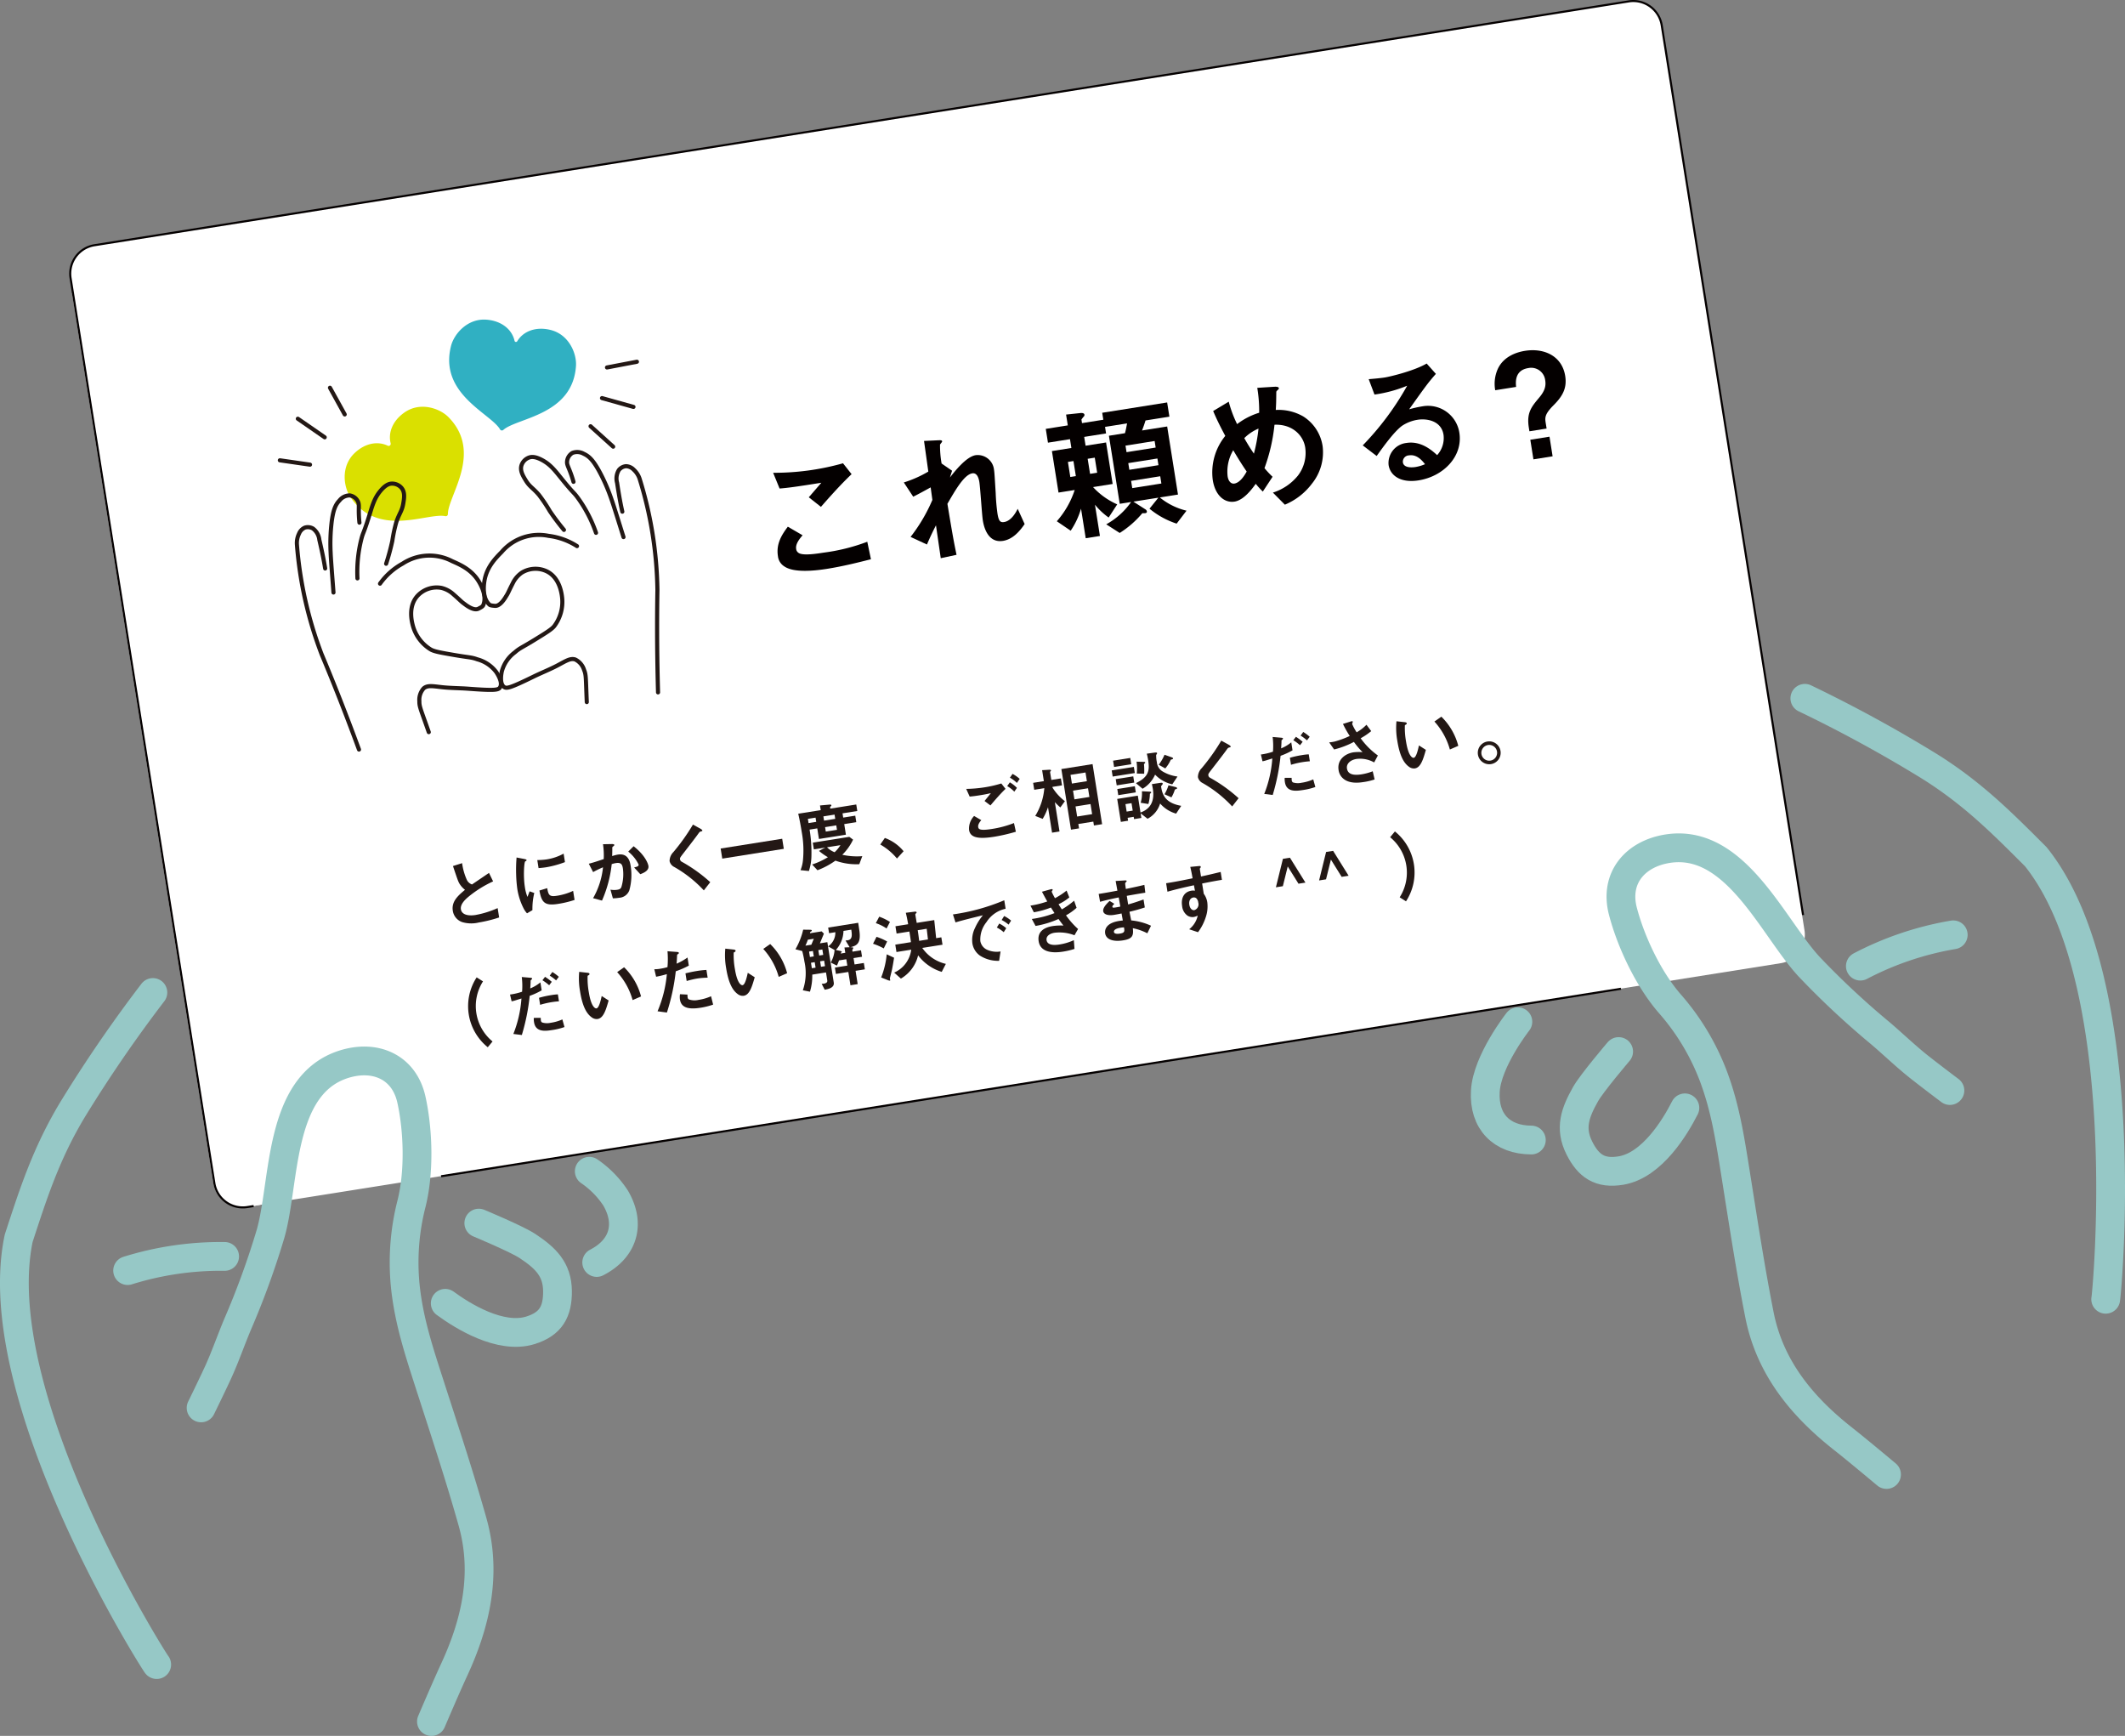 <?xml version="1.0" encoding="UTF-8"?>
<svg xmlns="http://www.w3.org/2000/svg" viewBox="0 0 516.998 422.262">
  <rect x="0" y="0" width="516.998" height="422.262" fill="#808080" stroke="none"/>
  <g id="レイヤー_2" data-name="レイヤー 2">
    <g id="レイヤー_2-2" data-name="レイヤー 2">
      <path d="M394.478.584l1.552-.247a7,7,0,0,1,8.012,5.815l34.979,220.14a7,7,0,0,1-5.815,8.012L59.923,293.616a7,7,0,0,1-8.012-5.815L17.519,71.352" style="fill:#fff"></path>
      <path d="M61.717,293.37l-1.552.247a7,7,0,0,1-8.012-5.815L17.175,67.661A7,7,0,0,1,22.99,59.65L396.272.338a7,7,0,0,1,8.012,5.815l34.392,216.45" style="fill:#fff;stroke:#040000;stroke-miterlimit:10;stroke-width:0.5px"></path>
      <line x1="394.364" y1="240.515" x2="107.322" y2="286.124" style="fill:#fff;stroke:#040000;stroke-miterlimit:10;stroke-width:0.5px"></line>
      <path d="M439.108,169.866a334.032,334.032,0,0,1,30.219,16.486c10.701,6.668,17.965,14.047,25.959,22.035,24.784,30.841,17.115,108.282,17.015,107.655" style="fill:none;stroke:#96c8c6;stroke-linecap:round;stroke-linejoin:round;stroke-width:7px"></path>
      <path d="M475.209,227.396a75.964,75.964,0,0,0-22.596,7.614" style="fill:none;stroke:#96c8c6;stroke-linecap:round;stroke-linejoin:round;stroke-width:7px"></path>
      <path d="M474.397,265.269s-5.605-4.22-7.989-6.144c-3.034-2.448-5.963-5.265-8.979-7.831a199.307,199.307,0,0,1-17.296-16.158c-8.917-9.631-17.897-31.277-34.395-28.694-7.873,1.233-13.011,7.11-10.897,15.211,1.954,7.487,6.219,16.507,11.394,22.472A57.554,57.554,0,0,1,416.874,261.827c2.866,7.652,4.011,15.084,5.361,23.557,1.832,11.493,3.586,23.13,5.844,34.518,2.545,12.837,10.421,22.295,20.349,30.104,3.539,2.784,10.547,8.663,10.547,8.663" style="fill:none;stroke:#96c8c6;stroke-linecap:round;stroke-linejoin:round;stroke-width:7px"></path>
      <path d="M369.29,248.539s-7.499,9.529-7.919,16.895c-.424,7.438,4.028,11.848,11.194,11.88" style="fill:none;stroke:#96c8c6;stroke-linecap:round;stroke-linejoin:round;stroke-width:7px"></path>
      <path d="M409.921,269.485c-2.296,4.536-7.926,13.978-15.549,15.25-5.117.853-7.928-1.094-10.129-5.492-2.418-4.832-1.026-8.6,1.521-13.111,1.53-2.71,8.042-10.345,8.042-10.345" style="fill:none;stroke:#96c8c6;stroke-linecap:round;stroke-linejoin:round;stroke-width:7px"></path>
      <path d="M37.193,241.427a334.032,334.032,0,0,0-19.478,28.383c-6.522,10.791-9.657,20.659-13.167,31.401C-3.585,339.931,38.318,405.506,38.124,404.902" style="fill:none;stroke:#96c8c6;stroke-linecap:round;stroke-linejoin:round;stroke-width:7px"></path>
      <path d="M31.055,309.069a75.964,75.964,0,0,1,23.595-3.443" style="fill:none;stroke:#96c8c6;stroke-linecap:round;stroke-linejoin:round;stroke-width:7px"></path>
      <path d="M48.928,342.469s3.086-6.3,4.341-9.096c1.597-3.557,2.932-7.394,4.46-11.048a199.306,199.306,0,0,0,8.104-22.239c3.589-12.624,1.794-35.991,17.674-41.158,7.577-2.466,14.82.448,16.604,8.629,1.648,7.56,1.93,17.533.017,25.196A57.554,57.554,0,0,0,98.658,313.353c.909,8.121,3.254,15.265,5.887,23.431,3.571,11.077,7.276,22.246,10.419,33.423,3.544,12.598.804,24.597-4.511,36.055-1.895,4.084-5.481,12.5-5.481,12.5" style="fill:none;stroke:#96c8c6;stroke-linecap:round;stroke-linejoin:round;stroke-width:7px"></path>
      <path d="M143.369,284.911a23.491,23.491,0,0,1,6.409,6.526c3.747,6.44,1.774,12.387-4.601,15.661" style="fill:none;stroke:#96c8c6;stroke-linecap:round;stroke-linejoin:round;stroke-width:7px"></path>
      <path d="M108.324,317.032c4.101,3.005,13.397,8.874,20.768,6.556,4.949-1.556,6.574-4.565,6.544-9.483-.033-5.403-2.979-8.132-7.293-11.001-2.591-1.723-11.855-5.582-11.855-5.582" style="fill:none;stroke:#96c8c6;stroke-linecap:round;stroke-linejoin:round;stroke-width:7px"></path>
      <path d="M199.731,123.295l-2.957-2.33,3.054-3.534c-5.738.912-8.095,1.251-10.162,1.402l-1.564-3.827a61.634,61.634,0,0,0,16.999-2.312l2.086,2.646C204.474,117.897,201.38,121.402,199.731,123.295Zm1.475,15.076c-3.077.489-8.064.998-10.371-.585a3.345,3.345,0,0,1-1.57-2.515c-.488-3.077,1.036-5.305,2.408-7.152l3.593,2.087c-.749.864-1.755,2.122-1.567,3.298a1.299,1.299,0,0,0,.66,1.029c1.1.676,4.487.137,6.009-.104a46.608,46.608,0,0,0,10.637-2.647l.889,4.254C208.895,136.795,205.216,137.734,201.206,138.371Z" style="fill:#040000"></path>
      <path d="M244.018,131.568c-4.011.638-4.774-4.168-4.911-5.031-.209-1.314-.608-7.843-.84-9.295-.143-.898-.54-2.289-1.716-2.102-1.97.312-4.104,4.055-6.053,7.412.799,4.799,1.37,8.395,2.22,12.406l-3.839.823-1.165-8.003c-.836,1.657-1.291,2.58-2.199,4.674l-3.979-1.849a40.045,40.045,0,0,0,5.305-8.995l-.415-3.053c-1.728.948-2.605,1.441-4.246,2.27l-2.287-3.465a28.448,28.448,0,0,0,5.959-2.647l-1.043-7.454,3.483-.164c.563-.019.881-.033.93.277.017.104-.431.637-.518.756a24.489,24.489,0,0,0,.38,4.619l2.547,1.756-.519,1.643c1.15-1.459,3.945-5.058,6.262-5.426a3.989,3.989,0,0,1,4.462,3.545c.099.622.125,1.008.411,5.712a48.66,48.66,0,0,0,.429,4.929c.302,1.901.709,2.227,1.643,2.078.968-.153,2.182-.984,3.281-3.215l1.687,3.702C247.964,129.418,246.299,131.207,244.018,131.568Z" style="fill:#040000"></path>
      <path d="M286.268,127.373a20.208,20.208,0,0,1-6.603-3.631l2.162-2.682-6.085.967,2.881,1.846a.753.753,0,0,1,.398.504c.028.172.026.386-.423.457-.139.021-.213-.002-.674.001a23.663,23.663,0,0,1-5.509,4.809l-3.275-2.103a17.882,17.882,0,0,0,6.049-5.426l-2.766.439L269.793,105.996l3.905-.621c.243-.925.298-1.252.508-2.385l-5.357.852.252,1.59-5.324.846.341,2.144,4.979-.791,1.604,10.095-4.771.758a17.719,17.719,0,0,0,5.878,4.205l-2.079,3.201a16.737,16.737,0,0,1-3.331-3.121l1.208,7.605-3.457.549-1.142-7.19a19.258,19.258,0,0,1-2.515,5.362l-3.378-2.299a21.86,21.86,0,0,0,4.355-7.604l-3.94.626-1.605-10.095,4.736-.752-.341-2.144-5.357.852-.533-3.353,5.358-.852-.418-2.629,3.416-.364c.241-.038.979-.085,1.056.399a.516.516,0,0,1-.176.453,5.823,5.823,0,0,0-.559.727l.138.864,5.186-.823-.27-1.695L283.958,97.897l.55,3.457-5.808.923c-.307.97-.4,1.269-.853,2.439l6.118-.973,2.631,16.56-4.425.703a16.275,16.275,0,0,0,6.502,3.219ZM261.165,112.15l-1.348.215.583,3.664,1.348-.215Zm5.186-.823-1.729.274.583,3.664,1.729-.274Zm14.562-4.051-7.087,1.126.253,1.59,7.087-1.125Zm.676,4.253-7.087,1.125.258,1.625,7.087-1.126Zm.687,4.32-7.087,1.127.28,1.762,7.087-1.125Z" style="fill:#040000"></path>
      <path d="M319.163,117.68a15.813,15.813,0,0,1-6.564,5.084l-2.912-2.939a12.786,12.786,0,0,0,6.079-4.121,9.056,9.056,0,0,0,1.778-6.875c-.478-3.007-3.208-5.692-7.468-5.512a43.183,43.183,0,0,1-2.435,10.559,23.372,23.372,0,0,0,1.965,2.099l-2.37,3.601a18.798,18.798,0,0,1-1.718-1.889c-.843,1.162-2.879,3.967-5.16,4.328-2.42.385-4.702-1.484-5.295-5.219a14.06,14.06,0,0,1,3.039-10.762c-1.413-2.646-2.206-4.292-2.946-6.053l3.786-2.268a28.927,28.927,0,0,0,2.037,5.454,17.073,17.073,0,0,1,5.372-2.769,34.709,34.709,0,0,0-.466-6.057l4.07-.257c.316-.015,1.123-.072,1.188.343.027.173-.1.264-.407.561-.093.086-.243.252-.221.391-.031,2.484-.027,2.732-.126,4.344a12.033,12.033,0,0,1,6.664,1.563,10.348,10.348,0,0,1,4.733,7.258A12.128,12.128,0,0,1,319.163,117.68Zm-19.124-8.161a10.164,10.164,0,0,0-1.36,6.384c.159,1.002.722,1.869,1.655,1.721,1.452-.23,2.59-2.219,2.975-2.918C302.335,113.266,301.59,112.144,300.039,109.519Zm2.687-2.943c.692,1.237,1.409,2.399,2.337,3.776a38.627,38.627,0,0,0,1.122-6.098A10.885,10.885,0,0,0,302.726,106.575Z" style="fill:#040000"></path>
      <path d="M345.127,116.851c-4.32.687-6.879-1.14-7.285-3.698a4.902,4.902,0,0,1,4.351-5.405c3.595-.571,6.292,1.907,7.453,2.963a6.171,6.171,0,0,0,1.552-4.961c-.544-3.423-4.073-3.995-6.321-3.638a9.469,9.469,0,0,0-3.803,1.49c-1.963,1.48-4.516,5.041-6.139,7.319l-3.388-2.581a69.11,69.11,0,0,0,10.809-14.512,32.692,32.692,0,0,1-7.952,2.149l-1.41-3.745c.841-.062,2.833-.238,3.904-.408,1.314-.209,7.119-1.592,10.201-3.393l2.241,2.515c-1.799,2.058-2.299,2.704-6.499,8.617a28,28,0,0,1,3.32-.74,7.716,7.716,0,0,1,8.889,6.421C355.962,110.982,351.212,115.884,345.127,116.851Zm-2.312-6.083a1.542,1.542,0,0,0-1.498,1.727c.192,1.21,1.837,1.303,3.081,1.105a9.924,9.924,0,0,0,2.302-.685C346.123,112.191,344.784,110.455,342.814,110.768Z" style="fill:#040000"></path>
      <path d="M371.958,104.045c-.571-3.594.585-5.019,2.432-7.226,1.497-1.727,1.76-2.974,1.551-4.288a3.432,3.432,0,0,0-4.126-2.994c-3.388.539-3.048,3.568-2.957,4.581l-5.082.808a8.843,8.843,0,0,1,.603-5.128c1.469-3.247,4.9-4.182,6.629-4.456,4.77-.758,9.036,1.328,9.794,6.1.478,3.008-.665,4.961-2.806,7.108-2.231,2.233-2.135,3.068-1.926,4.382l.209,1.314-4.184.664Zm5.024,2.18.758,4.771-4.667.741-.758-4.77Z" style="fill:#040000"></path>
      <path d="M116.489,224.397a7.735,7.735,0,0,1-4.025-.09,3.431,3.431,0,0,1-2.297-2.753c-.354-2.223,1.191-3.634,2.964-5.102a5.637,5.637,0,0,1-1.304-1.434c-.343-.547-.514-1.049-1.622-4.354l2.223-.699a14.579,14.579,0,0,0,1.185,4.132,2.19,2.19,0,0,0,1.225,1.046c1.892-1.285,2.106-1.429,4.13-2.808l1.002,2.064a27.09,27.09,0,0,0-6.133,3.855c-.721.624-1.894,1.741-1.704,2.933.204,1.28,1.707,1.68,3.574,1.383a23.317,23.317,0,0,0,5.368-1.674l.361,2.276A32.254,32.254,0,0,1,116.489,224.397Z" style="fill:#231815"></path>
      <path d="M129.538,221.394l-1.318.774a5.522,5.522,0,0,1-.881-1.301,15.704,15.704,0,0,1-1.472-4.561,31.847,31.847,0,0,1-.29-3.546,35.66,35.66,0,0,1,.103-4.173l1.919.37c.133.033.49.104.513.246a.215.215,0,0,1-.062.175c-.034.023-.251.149-.283.172-.241.203-.494,3.543-.067,6.229a9.908,9.908,0,0,0,.635,2.396c.154-.408.233-.603.514-1.358l1.14.402A15.943,15.943,0,0,0,129.538,221.394Zm3.409-10.441c-.143.022-.96.152-1.917.214l-.311-1.956a15.878,15.878,0,0,0,2.307-.166,12.57,12.57,0,0,0,4.099-1.399l.327,2.063A24.23,24.23,0,0,1,132.947,210.952Zm2.874,8.914c-3.235.514-4.05-.25-4.581-3.247l1.896-.574c.286,1.687.54,2.139,2.336,1.854a14.708,14.708,0,0,0,3.967-1.195l.35,2.204A24.587,24.587,0,0,1,135.821,219.866Z" style="fill:#231815"></path>
      <path d="M153.106,216.591a2.797,2.797,0,0,1-2.45,1.793,11.385,11.385,0,0,1-1.546.137l-.591-2.112a5.024,5.024,0,0,0,1.645.03c.533-.085.804-.219.996-.614a10.628,10.628,0,0,0,.381-4.6c-.149-.942-.436-1.48-1.716-1.277a6.702,6.702,0,0,0-.999.25,29.868,29.868,0,0,1-2.364,8.872l-2.171-.586a18.895,18.895,0,0,0,2.415-7.512,22.56,22.56,0,0,0-2.403,1.166l-1.053-2.038c1.28-.314,2.869-.876,3.631-1.125a18.649,18.649,0,0,0-.173-3.618l2.217-.043c.145-.004.518.046.543.206.012.071-.016.13-.191.285-.288.246-.321.271-.312.451.014.654-.013,1.296-.029,1.991a8.489,8.489,0,0,1,1.382-.365c2.419-.384,2.928,1.559,3.1,2.644A13.821,13.821,0,0,1,153.106,216.591Zm2.673-3.942-1.5-1.64c.754-.193,1.157-.294,1.089-.721a9.203,9.203,0,0,0-2.522-3.136l1.307-1.302c2.726,2.12,3.503,4.147,3.605,4.787C157.919,211.651,156.883,212.254,155.779,212.648Z" style="fill:#231815"></path>
      <path d="M170.443,202.278c-.211.052-.256.113-.644.649-.312.45-1.774,2.378-3.334,4.376-.999,1.289-1.074,1.393-1.021,1.73a.767.767,0,0,0,.401.573,36.929,36.929,0,0,1,6.955,4.984l-1.561,1.998a29.948,29.948,0,0,0-7.195-5.692,2.111,2.111,0,0,1-1.138-1.424,3.091,3.091,0,0,1,.911-2.187,49.776,49.776,0,0,0,4.77-6.702l1.836,1.003c.042.03.422.243.449.421C170.897,202.151,170.844,202.16,170.443,202.278Z" style="fill:#231815"></path>
      <path d="M175.722,208.859l-.391-2.454,14.973-2.379.391,2.454Z" style="fill:#231815"></path>
      <path d="M204.981,197.848l.163,1.031,2.935-.467.251,1.583-2.934.467.409,2.578-6.562,1.042-.409-2.578-1.867.297a33.939,33.939,0,0,1,.45,6.273,12.263,12.263,0,0,1-.618,3.799l-2.038-.205a8.64,8.64,0,0,0,.596-2.446,24.59,24.59,0,0,0-.298-6.808c-.231-1.459-.521-3.053-.857-4.476l5.478-.87-.182-1.139,2.391-.216c.036-.006.344-.019.372.159.022.143-.042.189-.141.26s-.173.174-.164.227l.054.339,6.312-1.004.252,1.582Zm-6.562,1.042-1.867.297.164,1.031,1.867-.297Zm10.643,11.326a15.003,15.003,0,0,1-5.808-.863,19.187,19.187,0,0,1-4.369,2.335l-1.298-1.398a18.117,18.117,0,0,0,3.838-1.776,13.768,13.768,0,0,1-2.176-1.532l1.53-.808-2.773.44-.26-1.636,8.891-1.413.91.676a12.849,12.849,0,0,1-2.624,3.681,16.257,16.257,0,0,0,4.867.339ZM203.042,198.155l-2.721.433.164,1.031,2.721-.433Zm.416,2.614-2.721.433.172,1.084,2.721-.432Zm-2.252,5.335a5.385,5.385,0,0,0,1.851,1.201,8.607,8.607,0,0,0,1.422-1.721Z" style="fill:#231815"></path>
      <path d="M215.278,203.832a10.591,10.591,0,0,1,4.561,3.231l-1.614,1.771a14.812,14.812,0,0,0-4.06-3.403Z" style="fill:#231815"></path>
      <path d="M240.961,195.923l-1.43-1.085c.352-.421.962-1.175,1.539-1.904-.757.175-1.374.31-2.725.524-1.067.17-1.586.233-2.43.313l-.845-1.872a31.767,31.767,0,0,0,4.532-.392,28.685,28.685,0,0,0,4.01-.929l1.028,1.313C243.407,193.072,242.222,194.446,240.961,195.923Zm.937,7.617c-4.019.639-5.844.163-6.129-1.633a4.421,4.421,0,0,1,1.225-3.422l1.747,1.018c-.247.276-.859,1.012-.758,1.651.079.498.282.977,3.306.496a25.102,25.102,0,0,0,5.404-1.442l.464,2.114A43.902,43.902,0,0,1,241.897,203.54Zm4.876-10.965a7.368,7.368,0,0,0-1.728-1.349l.639-.922a7.717,7.717,0,0,1,1.727,1.349Zm.629-2.124a7.594,7.594,0,0,0-1.698-1.279l.638-.922a8.279,8.279,0,0,1,1.743,1.218Z" style="fill:#231815"></path>
      <path d="M257.974,196.411a16.651,16.651,0,0,1-1.335-1.284l1.134,7.131-1.814.289-.983-6.188a14.499,14.499,0,0,1-1.3,2.831l-1.809-.715a15.231,15.231,0,0,0,2.208-6.75l-2.453.39-.269-1.689,2.613-.415-.424-2.667,1.644-.098c.11.001.486-.04.518.155.006.036-.003.091-.081.177-.078.085-.155.171-.147.224l.306,1.921,2.329-.37.269,1.689-2.329.37.031.195a12.455,12.455,0,0,0,3,3.279Zm8.172,4.389-.15-.942-3.645.579.17,1.067-1.956.311-2.342-14.741,7.592-1.207,2.322,14.617Zm-2.049-12.892-3.645.579.336,2.115,3.645-.579Zm.61,3.841-3.645.579.336,2.115,3.646-.579Zm.61,3.841-3.645.579.39,2.454,3.645-.579Z" style="fill:#231815"></path>
      <path d="M270.708,188.899l-.237-1.493,5.389-.856.237,1.493Zm.341-2.333-.243-1.529,4.179-.664.243,1.529Zm.639,4.475-.24-1.512,4.268-.678.24,1.511Zm14.455,6.874a8.013,8.013,0,0,1-3.892-2.463,6.237,6.237,0,0,1-3.057,3.712l-1.687-1.317.178,1.12-1.777.282-.087-.552-1.477.235.112.711-1.76.279-.888-5.583,5.015-.797.652,4.107c1.066-.406,3.683-1.496,3.004-5.764-.07-.445-.174-.866-.236-1.148l1.905-.284c.551-.087.705-.039.73.121.022.142-.052.245-.235.475a.413.413,0,0,0-.127.458c.311,1.956,1.122,3.851,4.873,4.513Zm-14.077-4.491-.236-1.494,4.268-.678.236,1.493Zm3.228,1.948-1.477.235.288,1.813,1.477-.235Zm9.918-4.584a8.25,8.25,0,0,1-4.186-2.361,7.399,7.399,0,0,1-3.046,3.438L276.359,190.499c3.149-1.521,3.371-3.106,2.976-5.596-.097-.604-.219-1.15-.322-1.571l1.783-.247c.483-.058.685-.054.71.106a.289.289,0,0,1-.058.209,1.936,1.936,0,0,1-.162.245,7.74,7.74,0,0,0,.168,1.742,2.907,2.907,0,0,0,1.339,2.229,9.34,9.34,0,0,0,3.685,1.274Zm-6.893-4.938a15.617,15.617,0,0,1,.048,2.362l-1.794-.044a11.781,11.781,0,0,0-.059-2.889l1.685.042c.258.014.405.026.422.133C278.643,185.597,278.449,185.755,278.318,185.85Zm1.443,7.245a9.803,9.803,0,0,1-.371,2.483l-1.872-.305a8.051,8.051,0,0,0,.303-2.801l1.838.091c.275.011.408.045.425.151C280.106,192.857,279.893,193.001,279.762,193.095Zm5.412-8.39c-.264.06-.3.065-.371.187a8.291,8.291,0,0,1-1.3,2.029l-1.601-.894a10.82,10.82,0,0,0,1.418-2.432l1.815.641c.077.024.236.109.257.233C285.418,184.63,285.242,184.676,285.174,184.705Zm.967,7.23c-.122.036-.221.107-.307.139a8.235,8.235,0,0,1-.831,1.883l-1.688-.753a9.906,9.906,0,0,0,.967-2.177l1.765.43c.094.022.312.134.332.258C286.397,191.821,286.313,191.871,286.141,191.936Z" style="fill:#231815"></path>
      <path d="M298.985,181.855c-.21.052-.255.113-.645.649-.311.45-1.772,2.378-3.333,4.376-.999,1.289-1.073,1.392-1.02,1.729a.764.764,0,0,0,.401.574,36.886,36.886,0,0,1,6.953,4.984l-1.56,1.998a30,30,0,0,0-7.194-5.692,2.108,2.108,0,0,1-1.138-1.424,3.084,3.084,0,0,1,.91-2.187,49.676,49.676,0,0,0,4.769-6.702l1.838,1.003c.04.03.421.243.449.421C299.439,181.728,299.386,181.736,298.985,181.855Z" style="fill:#231815"></path>
      <path d="M311.557,183.849a50.786,50.786,0,0,1-1.914,9.529l-2.063-.255a28.716,28.716,0,0,0,1.965-8.626s-1.198.373-1.338.413a7.294,7.294,0,0,1-1.05.276l-.39-1.651a15.008,15.008,0,0,0,2.936-.686,17.802,17.802,0,0,0-.076-3.579l2.088.178c.296.026.414.08.434.205.012.071-.021.095-.271.353-.113.092-.105.146-.099.527-.005.091-.047.973-.089,1.509a9.285,9.285,0,0,0,2.465-1.468l.308,1.938A16.793,16.793,0,0,1,311.557,183.849Zm5.442,8.324c-1.725.274-4.001.526-4.385-1.892a4.866,4.866,0,0,1-.061-1.066l1.694-.014a4.039,4.039,0,0,0,.036.687.599.599,0,0,0,.308.444,4.044,4.044,0,0,0,2.09.068,10.62,10.62,0,0,0,2.823-.813l.514,1.851A15.713,15.713,0,0,1,316.999,192.173Zm-2.908-6.138-.271-1.707a24.394,24.394,0,0,1,2.924-.646,13.93,13.93,0,0,1,1.665-.192l.269,1.69A20.914,20.914,0,0,0,314.091,186.035Zm2.197-4.761a11.685,11.685,0,0,0-1.634-1.217l.634-.83a12.981,12.981,0,0,1,1.634,1.217Zm1.69-1.18a10.341,10.341,0,0,0-1.552-1.157l.644-.887a10.549,10.549,0,0,1,1.571,1.172Z" style="fill:#231815"></path>
      <path d="M334.326,185.464a6.923,6.923,0,0,0-4.309-.847c-1.423.226-2.501,1.126-2.309,2.336.218,1.369,1.496,1.731,3.576,1.4a13.541,13.541,0,0,0,2.69-.738l.462,1.987a14.978,14.978,0,0,1-2.778.643c-1.031.164-3.465.459-4.963-.944a3.289,3.289,0,0,1-1.024-1.97c-.409-2.578,1.659-4.019,3.614-4.33a11.961,11.961,0,0,1,2.218-.042,19.716,19.716,0,0,1-2.109-2.491,20.638,20.638,0,0,1-4.812,1.841L323.378,180.585a9.123,9.123,0,0,0,1.406-.223,22.574,22.574,0,0,0,3.597-1.338,24.757,24.757,0,0,1-1.649-2.928l1.753-.552c.122-.038.603-.224.64.007.014.09-.16.481-.144.588a12.645,12.645,0,0,0,1.083,1.998,10.631,10.631,0,0,0,2.388-1.838l1.157,1.548a16.489,16.489,0,0,1-2.567,1.739,18.073,18.073,0,0,0,4.184,4.185Z" style="fill:#231815"></path>
      <path d="M344.232,186.916a1.958,1.958,0,0,1-1.409-.378c-1.437-1.012-2.336-3.001-2.873-6.38a17.529,17.529,0,0,1-.201-4.708l2.042.223c.13.016.428.06.462.272.031.196-.172.301-.456.456a18.697,18.697,0,0,0,.292,4.02c.551,3.467,1.506,3.972,1.861,3.915.641-.102,1.07-2.103,1.271-3.01l1.686,1.081C346.264,184.661,345.673,186.688,344.232,186.916Zm8.513-4.598a16.75,16.75,0,0,0-3.761-6.805l1.69-1.18a15.311,15.311,0,0,1,4.117,7.094Z" style="fill:#231815"></path>
      <path d="M365.065,182.676a2.782,2.782,0,1,1-3.173-2.303A2.773,2.773,0,0,1,365.065,182.676Zm-4.642.737a1.918,1.918,0,1,0,1.605-2.187A1.926,1.926,0,0,0,360.424,183.413Z" style="fill:#231815"></path>
      <path d="M118.67,254.744a12.837,12.837,0,0,1-2.701-17l1.541.977a11.154,11.154,0,0,0,2.322,14.617Z" style="fill:#231815"></path>
      <path d="M128.874,242.239a50.789,50.789,0,0,1-1.913,9.528l-2.064-.255a28.756,28.756,0,0,0,1.966-8.626s-1.199.373-1.339.414a7.383,7.383,0,0,1-1.05.275l-.39-1.651a15.026,15.026,0,0,0,2.936-.686,17.73,17.73,0,0,0-.076-3.579l2.088.179c.296.025.414.079.434.204.012.071-.021.095-.272.354-.112.091-.104.145-.098.525-.005.092-.046.974-.089,1.51a9.275,9.275,0,0,0,2.466-1.468l.308,1.938A16.921,16.921,0,0,1,128.874,242.239Zm5.442,8.323c-1.725.273-4,.526-4.384-1.893a4.855,4.855,0,0,1-.061-1.066l1.693-.013a4.151,4.151,0,0,0,.036.687.596.596,0,0,0,.308.443,4.031,4.031,0,0,0,2.089.069,10.58,10.58,0,0,0,2.824-.813l.514,1.852A15.899,15.899,0,0,1,134.316,250.563Zm-2.907-6.138-.271-1.707a24.159,24.159,0,0,1,2.924-.646,13.673,13.673,0,0,1,1.665-.192l.269,1.69A20.846,20.846,0,0,0,131.409,244.425Zm2.197-4.761a11.686,11.686,0,0,0-1.634-1.217l.634-.83a13.103,13.103,0,0,1,1.634,1.217Zm1.689-1.181a10.517,10.517,0,0,0-1.551-1.156l.643-.887a10.618,10.618,0,0,1,1.572,1.172Z" style="fill:#231815"></path>
      <path d="M145.4,247.872a1.968,1.968,0,0,1-1.409-.378c-1.437-1.012-2.336-3.002-2.873-6.38a17.576,17.576,0,0,1-.201-4.709l2.041.224c.13.015.429.06.463.272.03.196-.172.301-.457.455a18.645,18.645,0,0,0,.293,4.02c.551,3.467,1.506,3.972,1.861,3.915.64-.102,1.07-2.103,1.272-3.01l1.685,1.082C147.431,245.616,146.841,247.644,145.4,247.872Zm8.513-4.598a16.735,16.735,0,0,0-3.761-6.805l1.69-1.18A15.305,15.305,0,0,1,155.96,242.384Z" style="fill:#231815"></path>
      <path d="M164.411,236.265a51.066,51.066,0,0,1-2.16,10.042l-2.274-.313a29.929,29.929,0,0,0,2.266-9.038,23.767,23.767,0,0,1-2.616.635l-.436-1.827a7.207,7.207,0,0,0,1.457-.122,12.948,12.948,0,0,0,1.744-.387,21.933,21.933,0,0,0,.005-3.865l2.269.168c.036-.006.459.019.49.214.021.125-.025.187-.174.283-.214.144-.247.167-.254.351-.033.825-.073,1.488-.119,2.006a14.028,14.028,0,0,0,2.661-1.499l.313,1.975A21.853,21.853,0,0,1,164.411,236.265Zm6.021,8.869c-3.2.509-4.711-.163-5-1.977a4.176,4.176,0,0,1,.011-1.314l1.819.094a3.373,3.373,0,0,0,.033.669.62.62,0,0,0,.299.5,4.208,4.208,0,0,0,2.335.121,11.83,11.83,0,0,0,3.067-.889l.505,2.035A17.386,17.386,0,0,1,170.433,245.134Zm-.73-7.121a22.123,22.123,0,0,0-2.637.619l-.296-1.867c.913-.218,1.794-.412,2.736-.562a20.699,20.699,0,0,1,2.364-.266l.299,1.885A19.49,19.49,0,0,0,169.702,238.013Z" style="fill:#231815"></path>
      <path d="M180.944,242.225a1.967,1.967,0,0,1-1.409-.378c-1.437-1.012-2.337-3.002-2.874-6.38a17.576,17.576,0,0,1-.201-4.709l2.041.224c.13.015.429.06.463.272.031.196-.171.301-.456.455a18.628,18.628,0,0,0,.292,4.02c.551,3.467,1.506,3.972,1.862,3.915.64-.102,1.069-2.103,1.271-3.01l1.685,1.082C182.974,239.969,182.385,241.996,180.944,242.225Zm8.512-4.598a16.724,16.724,0,0,0-3.761-6.805l1.69-1.18a15.297,15.297,0,0,1,4.117,7.094Z" style="fill:#231815"></path>
      <path d="M200.646,240.753l-.738-1.433c.234-.019.433-.032.539-.049.428-.068.908-.253.823-.787l-.308-1.938-3.344.531a13.289,13.289,0,0,1-.561,4.154l-1.732-.345a12.786,12.786,0,0,0,.385-6.988,25.448,25.448,0,0,0-.534-2.559l-1.654-.43a17.006,17.006,0,0,0,1.886-4.767l1.59.021c.328.003.479.034.502.176.022.143-.097.197-.197.25-.154.062-.167.1-.244.422l2.846-.452.544.552-.975,2.36,1.814-.288,1.56,9.815C203.056,240.315,201.425,240.61,200.646,240.753Zm-4.102-12.165a11.368,11.368,0,0,1-.592,1.443l1.44-.229.608-1.446Zm1.236,2.739-.941.149.209,1.316.941-.15Zm.433,2.721-.907.144.212,1.334.907-.144Zm1.861-3.085-.978.155.209,1.315.978-.155Zm.433,2.721-.978.155.212,1.334.978-.155Zm8.558-7.413c.468,3.171-.567,3.772-2.187,4.14.258.014.695.017.715.142a.554.554,0,0,1-.1.289.5.5,0,0,0-.129.331l.051.319,2.062-.328.249,1.565-2.063.328.246,1.547,2.258-.358.246,1.547-2.258.359.514,3.235-1.76.279-.515-3.235-3.022.48-.246-1.548,3.023-.48-.246-1.547-1.778.283a11.242,11.242,0,0,1-.511,1.266l-1.504-.746a7.161,7.161,0,0,0,.938-3.047l-1.562-.883a4.056,4.056,0,0,0,1.749-3.449l-1.529.243-.218-1.37,7.309-1.161Zm-3.855.176a7.074,7.074,0,0,1-1.853,4.633l.736.156c.227.056.676.13.695.254.021.125-.029.15-.227.292l-.01.165,1.103-.176-.206-1.297,1.268-.056-1.009-1.645a3.68,3.68,0,0,0,.538-.05c1.21-.192,1.035-1.403.866-2.58Z" style="fill:#231815"></path>
      <path d="M215.01,230.704a14.48,14.48,0,0,0-2.605-1.136l.845-1.684a13.534,13.534,0,0,1,2.588,1.139Zm.688-4.85a10.473,10.473,0,0,0-2.613-1.298l.826-1.571a12.024,12.024,0,0,1,2.609,1.28Zm1.317,10.019c-.073.34-.5,2.012-.51,2.067a3.772,3.772,0,0,0,.07.445c.02.124-.013.147-.065.156a1.595,1.595,0,0,1-.473-.106l-1.656-.667a20.23,20.23,0,0,0,1.349-5.629l1.79.827C217.381,233.919,217.237,234.744,217.016,235.873Zm12.101.538a11.369,11.369,0,0,1-3.224-1.584,11.041,11.041,0,0,1-2.521-2.443,8.911,8.911,0,0,1-4.187,5.66l-1.635-1.454a7.074,7.074,0,0,0,4.145-5.58l-3.592.57-.285-1.796,3.805-.604c-.083-.753-.114-.948-.374-2.584l-3.112.494-.282-1.777,3.095-.492c-.182-1.029-.31-1.72-.571-2.79l2.074-.257c.195-.031.521-.047.556.167.011.071-.052.136-.1.181-.203.214-.235.237-.21.397.042.267.28,1.651.331,1.972l4.269-.679.46,4.394,1.264-.201.285,1.796-4.926.783a9.577,9.577,0,0,0,5.739,3.882Zm-5.841-10.138c.116.729.144.907.356,2.587l2.134-.339-.303-2.596Z" style="fill:#231815"></path>
      <path d="M240,224.309a6.686,6.686,0,0,0-1.491,4.612,2.859,2.859,0,0,0,1.647,2.108,5.68,5.68,0,0,0,3.274.41l-.349,2.278a8.075,8.075,0,0,1-4.688-1.278,4.515,4.515,0,0,1-1.824-2.991,6.539,6.539,0,0,1,.647-3.73,13.441,13.441,0,0,1,1.917-3.076c-2.352.574-4.932,1.203-6.67,1.734l-.619-1.943a49.855,49.855,0,0,0,12.488-3.442l.328,2.062A7.335,7.335,0,0,0,240,224.309Zm4.2,2.45a7.995,7.995,0,0,0-1.676-1.138l.594-.969a7.868,7.868,0,0,1,1.693,1.134Zm1.184-1.847a8.339,8.339,0,0,0-1.691-1.117l.612-.972a8.296,8.296,0,0,1,1.689,1.116Z" style="fill:#231815"></path>
      <path d="M259.351,222.656a19.572,19.572,0,0,0,2.936,3.325l-.87,1.524a10.126,10.126,0,0,0-4.873-.611c-1.174.187-2.073.84-1.921,1.8.24,1.512,2.553,1.145,3.158,1.049a13.116,13.116,0,0,0,3.479-1.046l.156,2.127a18.093,18.093,0,0,1-2.775.659c-3.201.509-5.566-.154-5.939-2.502-.388-2.436,1.428-3.399,3.438-3.719a13.814,13.814,0,0,1,2.588-.119c-.549-.696-.759-.991-1.201-1.596a23.205,23.205,0,0,1-5.584,1.689l-.908-1.696a23.924,23.924,0,0,0,5.517-1.424c-.362-.562-.628-.976-.872-1.356a20.715,20.715,0,0,1-4.155,1.152l-.822-1.619a22.297,22.297,0,0,0,4.087-1.015c-.584-1.038-.87-1.575-1.287-2.366l1.99-.553c.139-.04.575-.165.609.049.014.089-.031.151-.105.254-.12.165-.129.221-.121.274a15.722,15.722,0,0,0,.794,1.551,17.384,17.384,0,0,0,2.823-1.853l.664,1.663a11.816,11.816,0,0,1-2.617,1.655c.319.515.418.682.803,1.259a20.612,20.612,0,0,0,2.981-2.115l.603,1.728A13.336,13.336,0,0,1,259.351,222.656Z" style="fill:#231815"></path>
      <path d="M279.14,227.023a13.643,13.643,0,0,0-3.534-1.244c.218,1.825-.097,2.604-2.373,2.967-2.454.39-4.121-.239-4.351-1.68-.082-.515-.231-2.606,3.792-3.1l.5-.062-.307-1.701c-.315.068-1.289.259-1.805.341-1.636.26-2.548-.196-2.657-.89-.139-.871.938-1.899,1.552-2.507l1.152.71c-.283.281-.519.52-.481.751.039.249.412.189.715.142.587-.094.818-.131,1.222-.23l-.389-2.218c-2.031.415-3.034.646-4.534,1.067l-.341-1.915c2.027-.321,2.98-.51,4.558-.797l-.429-2.356,2.203-.132c.345-.018.459.019.479.143.012.071-.021.095-.19.286a.58.58,0,0,0-.181.357c.003.018.039.357.168,1.285,2.259-.468,2.858-.6,4.51-.99l.228,1.896c-1.974.313-3.621.611-4.508.771l.333,2.098c1.517-.441,2.158-.652,3.745-1.215l.309,1.938a38.639,38.639,0,0,1-3.735,1.049c.177.884.205,1.062.425,2.103a14.936,14.936,0,0,1,4.818,1.294Zm-6.523-1.353c-1.155.184-1.676.577-1.603,1.039.096.605,1.234.424,1.447.39,1.155-.184,1.176-.515,1-1.508A4.582,4.582,0,0,0,272.616,225.671Z" style="fill:#231815"></path>
      <path d="M292.47,214.915l.396,2.489a4.646,4.646,0,0,1,.86,2.087,8.071,8.071,0,0,1-.361,3.576,12.445,12.445,0,0,1-1.894,3.691l-2.155-.714a5.751,5.751,0,0,0,2.08-3.32,3.653,3.653,0,0,1-.933.33,2.27,2.27,0,0,1-1.546-.319,3.223,3.223,0,0,1-1.317-2.325c-.311-1.956.453-3.463,2.267-3.751a2.387,2.387,0,0,1,.858.009l-.247-1.327c-1.569.34-4.229.927-6.442,1.57l-.327-2.062c1.209-.192,2.739-.436,6.444-1.207-.104-.548-.255-1.49-.568-2.771l1.994-.189c.411-.048.527-.011.556.167.017.106-.011.166-.118.292-.106.127-.12.165-.108.236l.291,1.832c2.449-.535,2.992-.677,4.783-1.106l.305,1.92C295.936,214.236,294.768,214.458,292.47,214.915Zm-1.459,3.55a.943.943,0,0,0-.698-.146c-.711.113-1.11.815-.96,1.758.169,1.067.803,1.385,1.212,1.32a1.478,1.478,0,0,0,.964-1.849A1.674,1.674,0,0,0,291.011,218.465Z" style="fill:#231815"></path>
      <path d="M315.914,214.964l-2.618-4.197-1.187,4.802-1.69.269,1.707-6.927,1.707-.271,3.771,6.056Z" style="fill:#231815"></path>
      <path d="M326.42,213.295l-2.618-4.197-1.187,4.802-1.69.269,1.707-6.927,1.707-.271,3.771,6.057Z" style="fill:#231815"></path>
      <path d="M342.073,219.248l-1.54-.978A11.153,11.153,0,0,0,338.21,203.654l1.162-1.406a12.835,12.835,0,0,1,2.701,17Z" style="fill:#231815"></path>
      <path d="M108.338,125.553a.516.516,0,0,0,.634-.516c.007-4.465,8.619-14.941.143-23.563-2.067-2.103-6.796-3.836-10.658-1.176-2.912,2.005-4.067,4.921-3.415,7.526a.512.512,0,0,1-.725.59c-2.418-1.168-5.507-.631-8.063,1.813-3.39,3.241-2.655,8.223-1.016,10.675C91.956,130.953,103.964,124.651,108.338,125.553Z" style="fill:#dae000"></path>
      <path d="M121.656,104.444a.516.516,0,0,0,.807.129c3.335-2.969,16.885-3.523,17.671-15.588.192-2.943-1.665-7.624-6.222-8.733-3.577-.871-6.621.337-8.067,2.746a.356.356,0,0,1-.661-.106c-.621-2.741-3.135-4.839-6.805-5.129-4.675-.37-7.902,3.497-8.639,6.352C106.716,95.822,119.415,100.581,121.656,104.444Z" style="fill:#30b0c2"></path>
      <line x1="79.002" y1="106.376" x2="72.459" y2="101.855" style="fill:none;stroke:#231815;stroke-linecap:round;stroke-linejoin:round"></line>
      <line x1="83.866" y1="100.811" x2="80.278" y2="94.318" style="fill:none;stroke:#231815;stroke-linecap:round;stroke-linejoin:round"></line>
      <line x1="75.427" y1="113.027" x2="68.084" y2="111.97" style="fill:none;stroke:#231815;stroke-linecap:round;stroke-linejoin:round"></line>
      <line x1="146.462" y1="96.838" x2="154.121" y2="98.979" style="fill:none;stroke:#231815;stroke-linecap:round;stroke-linejoin:round"></line>
      <line x1="143.676" y1="103.683" x2="149.184" y2="108.653" style="fill:none;stroke:#231815;stroke-linecap:round;stroke-linejoin:round"></line>
      <line x1="147.675" y1="89.384" x2="154.961" y2="87.992" style="fill:none;stroke:#231815;stroke-linecap:round;stroke-linejoin:round"></line>
      <path d="M87.341,182.327c-3.737-10.168-6.915-17.986-9.101-23.199A95.138,95.138,0,0,1,72.241,132.491a5.161,5.161,0,0,1,.498-2.643,2.712,2.712,0,0,1,1.438-1.507,2.478,2.478,0,0,1,1.968.229,3.924,3.924,0,0,1,1.546,2.731C78.459,134.6,78.83,136.535,79.11,138.282" style="fill:none;stroke:#231815;stroke-linecap:round;stroke-linejoin:round"></path>
      <path d="M81.133,144.129c-.177-2.463-.641-8.097-.689-9.635a43.708,43.708,0,0,1,.266-7.673c.353-2.615.832-3.994,1.887-5.084a3.196,3.196,0,0,1,2.472-1.229,2.665,2.665,0,0,1,1.974,1.414c.36.678.226,1.173.253,2.77.018,1.051.094,1.902.153,2.444" style="fill:none;stroke:#231815;stroke-linecap:round;stroke-linejoin:round"></path>
      <path d="M86.962,140.688a32.552,32.552,0,0,1,.921-9.415c.49-1.949.497-1.172,1.863-5.551.869-2.786,1.305-4.506,2.816-6.316,1.248-1.495,2.121-1.724,2.664-1.763a3.01,3.01,0,0,1,2.45,1.031c.881,1.046.665,2.46.442,3.779-.325,1.933-.933,2.303-1.694,4.551a37.128,37.128,0,0,0-.977,4.569,56.234,56.234,0,0,1-1.505,5.56" style="fill:none;stroke:#231815;stroke-linecap:round;stroke-linejoin:round"></path>
      <path d="M92.456,141.976a16.527,16.527,0,0,1,5.507-4.884,11.901,11.901,0,0,1,12.037-.592c1.981.87,4.527,1.989,6.271,4.609.353.53,2.386,3.697,1.28,6.133-.127.28-.467.485-1.169.832-1.215.601-3.176-1.026-3.459-1.227-.789-.561-.888-.79-2.589-2.264a6.614,6.614,0,0,0-2.974-1.583,6.363,6.363,0,0,0-5.717,1.865c-2.485,2.635-1.425,6.499-1.158,7.471a9.81,9.81,0,0,0,4.342,5.673c.893.494,2.51.773,5.744,1.33,3.633.626,4.02.492,5.536,1.038a8.526,8.526,0,0,1,4.623,3.096c.24.361,1.692,2.541.91,3.755-.401.623-1.261.79-7.616.309-2.171-.164-4.357-.141-6.522-.381-2.253-.249-3.483-.511-4.421.283a4.171,4.171,0,0,0-1.049,3.167c-.022,1.118.256,1.774,1.416,5.024.395,1.107.704,1.987.871,2.462" style="fill:none;stroke:#231815;stroke-linecap:round;stroke-linejoin:round"></path>
      <path d="M160.096,168.419c-.3-10.829-.248-19.268-.151-24.919a95.138,95.138,0,0,0-4.307-26.962,5.161,5.161,0,0,0-1.442-2.27,2.712,2.712,0,0,0-1.894-.866,2.478,2.478,0,0,0-1.743.943,3.924,3.924,0,0,0-.423,3.109c.509,3.348.882,5.283,1.27,7.009" style="fill:none;stroke:#231815;stroke-linecap:round;stroke-linejoin:round"></path>
      <path d="M151.696,130.643c-.749-2.353-2.407-7.758-2.934-9.204a43.707,43.707,0,0,0-3.093-7.027c-1.298-2.298-2.254-3.401-3.638-4.021a3.196,3.196,0,0,0-2.751-.225,2.665,2.665,0,0,0-1.309,2.045c-.083.764.225,1.174.792,2.666.373.982.618,1.801.764,2.327" style="fill:none;stroke:#231815;stroke-linecap:round;stroke-linejoin:round"></path>
      <path d="M145.007,129.609a32.552,32.552,0,0,0-4.347-8.402c-1.178-1.628-.897-.904-3.789-4.464-1.841-2.265-2.883-3.701-4.958-4.822-1.713-.926-2.609-.815-3.128-.649a3.01,3.01,0,0,0-1.893,1.866c-.43,1.298.295,2.531.991,3.674,1.019,1.675,1.721,1.792,3.261,3.598a37.126,37.126,0,0,1,2.602,3.881,56.232,56.232,0,0,0,3.459,4.606" style="fill:none;stroke:#231815;stroke-linecap:round;stroke-linejoin:round"></path>
      <path d="M140.382,132.842a16.527,16.527,0,0,0-6.926-2.494,11.901,11.901,0,0,0-11.398,3.914c-1.517,1.542-3.467,3.526-4.115,6.606-.131.623-.845,4.318,1.086,6.171.222.213.614.277,1.395.339,1.351.107,2.569-2.131,2.757-2.422.524-.814.532-1.063,1.565-3.063a6.614,6.614,0,0,1,2.175-2.573,6.363,6.363,0,0,1,6.001-.389c3.285,1.526,3.734,5.507,3.846,6.509a9.81,9.81,0,0,1-1.929,6.878c-.646.79-2.044,1.648-4.841,3.365-3.142,1.929-3.551,1.948-4.757,3.017a8.526,8.526,0,0,0-3.145,4.589c-.089.425-.629,2.987.548,3.825.604.43,1.464.266,7.188-2.537,1.956-.958,3.994-1.747,5.916-2.772,2-1.067,3.045-1.766,4.211-1.377a4.171,4.171,0,0,1,2.149,2.552c.435,1.03.42,1.742.548,5.191.044,1.174.083,2.107.105,2.61" style="fill:none;stroke:#231815;stroke-linecap:round;stroke-linejoin:round"></path>
    </g>
  </g>
</svg>
